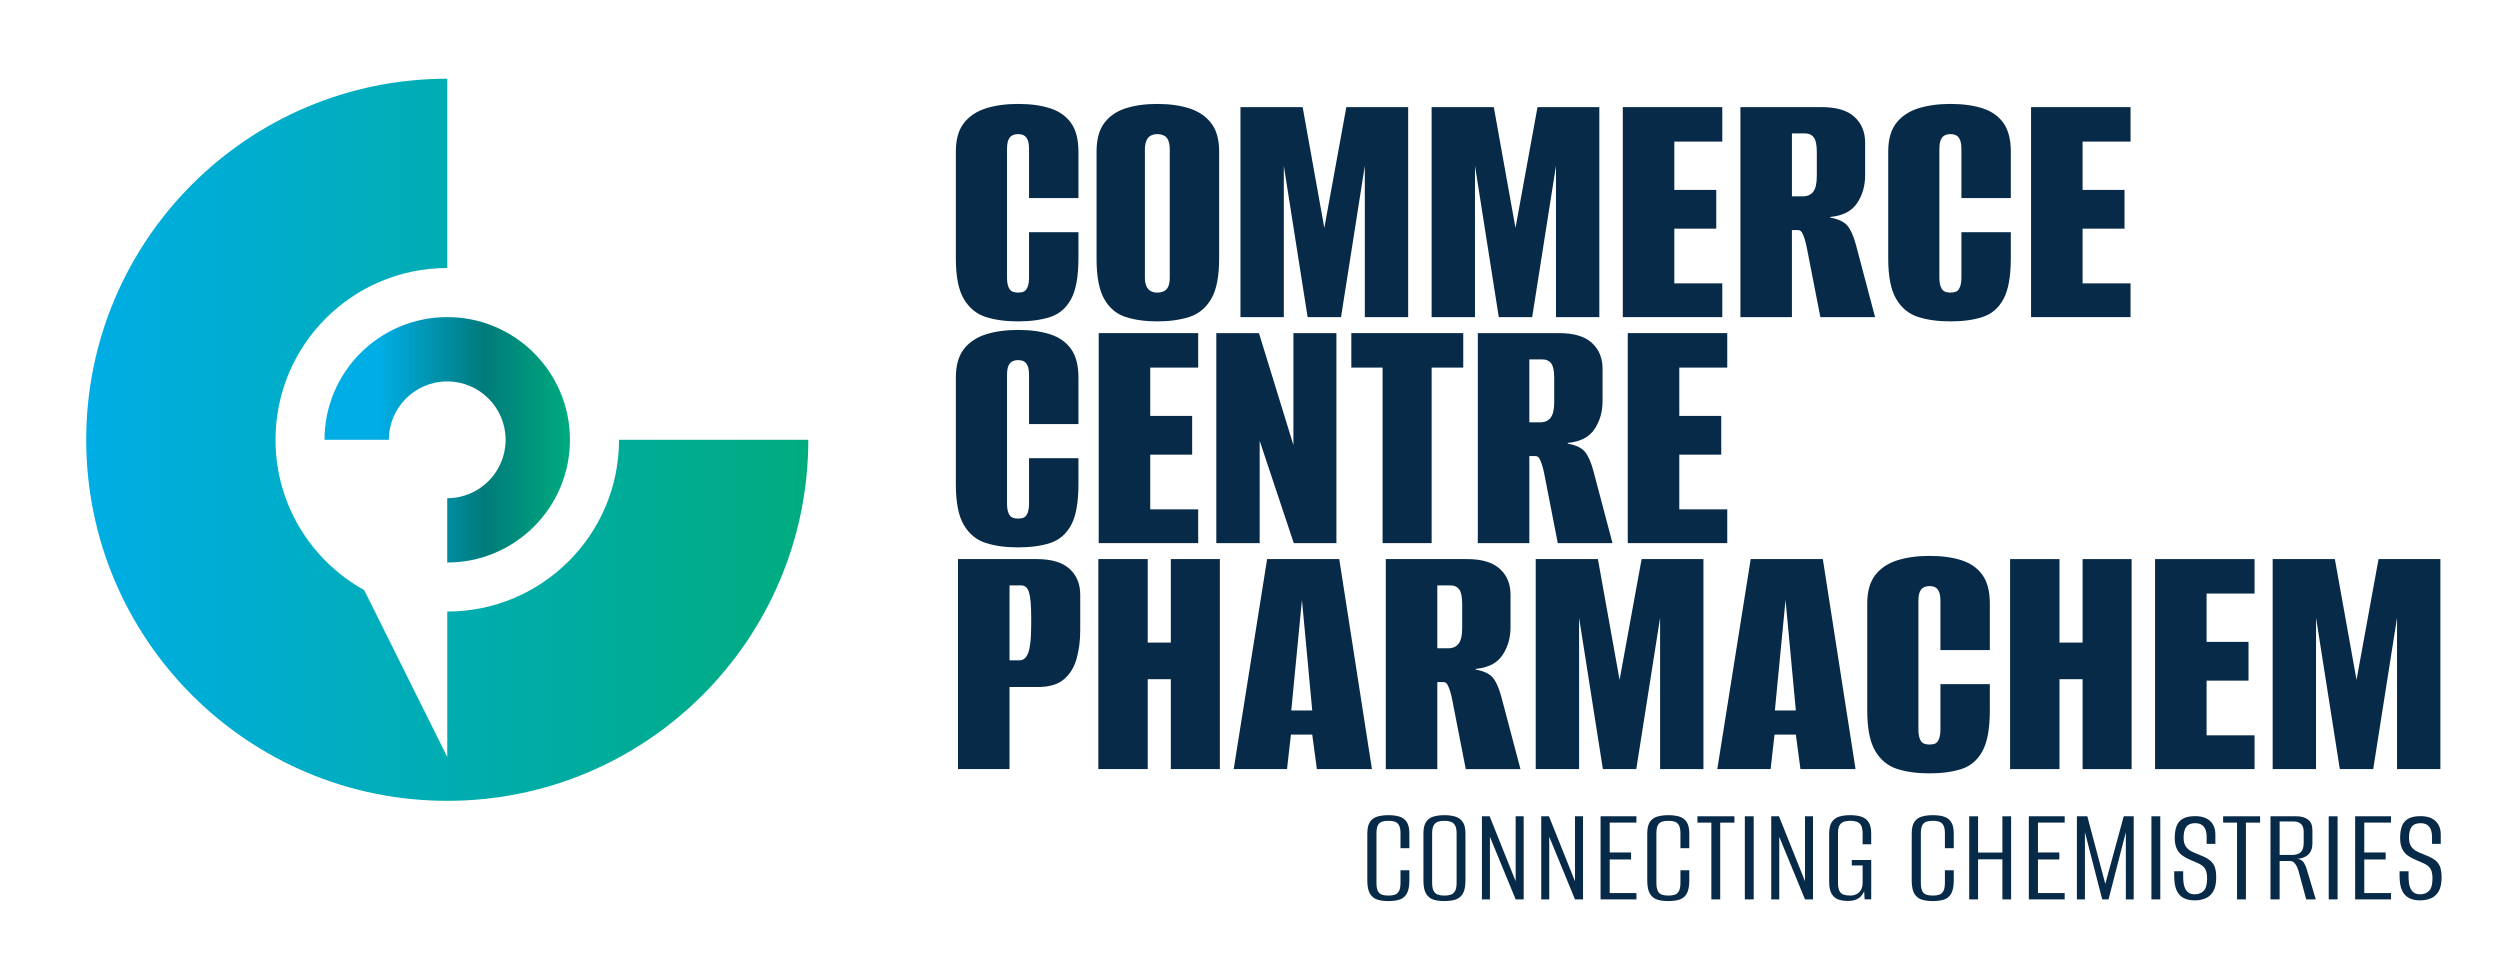 <?xml version="1.0" encoding="utf-8"?>
<!-- Generator: Adobe Illustrator 16.0.0, SVG Export Plug-In . SVG Version: 6.00 Build 0)  -->
<!DOCTYPE svg PUBLIC "-//W3C//DTD SVG 1.1//EN" "http://www.w3.org/Graphics/SVG/1.1/DTD/svg11.dtd">
<svg version="1.1" id="Layer_1" xmlns="http://www.w3.org/2000/svg" xmlns:xlink="http://www.w3.org/1999/xlink" x="0px" y="0px"
	 width="248.934px" height="95.893px" viewBox="0 0 248.934 95.893" enable-background="new 0 0 248.934 95.893"
	 xml:space="preserve">
<g>
	<g>
		<defs>
			<path id="SVGID_1_" d="M32.313,43.795l6.406-0.001c0-3.21,2.602-5.813,5.813-5.813c3.209,0.001,5.813,2.604,5.813,5.813
				c0,3.211-2.603,5.813-5.813,5.813v6.405c6.747,0,12.219-5.471,12.219-12.219c0-6.747-5.47-12.218-12.219-12.218
				C37.783,31.578,32.313,37.049,32.313,43.795"/>
		</defs>
		<clipPath id="SVGID_2_">
			<use xlink:href="#SVGID_1_"  overflow="visible"/>
		</clipPath>
		
			<linearGradient id="SVGID_3_" gradientUnits="userSpaceOnUse" x1="-626.949" y1="48.3" x2="-625.948" y2="48.3" gradientTransform="matrix(24.437 0 0 24.437 15353.294 -1136.548)">
			<stop  offset="0" style="stop-color:#00ADE5"/>
			<stop  offset="0.215" style="stop-color:#00ADE5"/>
			<stop  offset="0.64" style="stop-color:#007B7B"/>
			<stop  offset="1" style="stop-color:#00AC7E"/>
		</linearGradient>
		<rect x="32.313" y="31.578" clip-path="url(#SVGID_2_)" fill="url(#SVGID_3_)" width="24.438" height="24.437"/>
	</g>
</g>
<g>
	<g>
		<defs>
			<path id="SVGID_4_" d="M8.585,43.792c0.001,19.854,16.096,35.95,35.951,35.949c19.854,0.001,35.951-16.097,35.95-35.949H61.638
				c0,9.441-7.657,17.101-17.102,17.101h-0.001v14.474L36.256,58.75c-5.259-2.917-8.822-8.521-8.822-14.959
				c0-9.447,7.657-17.104,17.102-17.104l0.001-18.848C24.68,7.839,8.585,23.935,8.585,43.792"/>
		</defs>
		<clipPath id="SVGID_5_">
			<use xlink:href="#SVGID_4_"  overflow="visible"/>
		</clipPath>
		
			<linearGradient id="SVGID_6_" gradientUnits="userSpaceOnUse" x1="-631.596" y1="45.203" x2="-630.596" y2="45.203" gradientTransform="matrix(71.902 0 0 71.902 45421.461 -3206.358)">
			<stop  offset="0" style="stop-color:#00ADE5"/>
			<stop  offset="1" style="stop-color:#00AC7E"/>
		</linearGradient>
		<rect x="8.585" y="7.839" clip-path="url(#SVGID_5_)" fill="url(#SVGID_6_)" width="71.902" height="71.902"/>
	</g>
</g>
<g enable-background="new    ">
	<path fill="#062A47" d="M101.369,32.002c-1.227,0-2.3-0.147-3.22-0.442s-1.645-0.891-2.176-1.787
		c-0.531-0.896-0.796-2.24-0.796-4.033V15.09c0-1.203,0.266-2.146,0.796-2.831c0.531-0.684,1.262-1.173,2.193-1.469
		c0.932-0.294,2-0.441,3.202-0.441c1.25,0,2.323,0.147,3.22,0.441c0.896,0.296,1.586,0.785,2.07,1.469
		c0.483,0.685,0.726,1.628,0.726,2.831v4.635h-4.918v-4.848c0-0.425-0.047-0.743-0.141-0.955c-0.095-0.212-0.219-0.359-0.372-0.442
		c-0.154-0.082-0.348-0.124-0.584-0.124c-0.212,0-0.401,0.042-0.566,0.124c-0.166,0.083-0.295,0.23-0.389,0.442
		c-0.095,0.212-0.142,0.53-0.142,0.955v12.737c0,0.401,0.047,0.72,0.142,0.955c0.094,0.236,0.224,0.39,0.389,0.46
		c0.165,0.071,0.354,0.106,0.566,0.106c0.236,0,0.43-0.035,0.584-0.106c0.153-0.07,0.277-0.224,0.372-0.46
		c0.094-0.235,0.141-0.554,0.141-0.955v-4.493h4.918v2.583c0,1.816-0.242,3.173-0.726,4.068c-0.484,0.896-1.174,1.492-2.07,1.787
		C103.693,31.855,102.619,32.002,101.369,32.002z"/>
	<path fill="#062A47" d="M115.239,32.002c-1.203,0-2.259-0.147-3.167-0.442c-0.908-0.295-1.616-0.891-2.123-1.787
		c-0.507-0.896-0.761-2.24-0.761-4.033V15.09c0-1.203,0.253-2.146,0.761-2.831c0.507-0.684,1.215-1.173,2.123-1.469
		c0.908-0.294,1.964-0.441,3.167-0.441c1.203,0,2.265,0.147,3.185,0.441c0.92,0.296,1.645,0.785,2.176,1.469
		c0.531,0.685,0.796,1.628,0.796,2.831v10.614c0,1.816-0.266,3.173-0.796,4.068c-0.531,0.896-1.256,1.492-2.176,1.787
		S116.442,32.002,115.239,32.002z M115.239,29.136c0.236,0,0.454-0.047,0.655-0.142c0.2-0.094,0.348-0.253,0.442-0.478
		c0.094-0.224,0.141-0.524,0.141-0.902V14.877c0-0.354-0.047-0.648-0.141-0.885c-0.095-0.235-0.242-0.4-0.442-0.495
		c-0.201-0.094-0.419-0.142-0.655-0.142s-0.448,0.048-0.637,0.142c-0.189,0.095-0.336,0.26-0.442,0.495
		c-0.106,0.236-0.159,0.531-0.159,0.885v12.737c0,0.378,0.053,0.679,0.159,0.902c0.106,0.225,0.253,0.384,0.442,0.478
		C114.79,29.089,115.003,29.136,115.239,29.136z"/>
	<path fill="#062A47" d="M123.517,31.577v-20.91h6.192l2.158,12.029l2.193-12.029h6.156v20.91h-4.316V16.505l-2.37,15.072h-3.326
		l-2.37-15.072v15.072H123.517z"/>
	<path fill="#062A47" d="M142.553,31.577v-20.91h6.191l2.158,12.029l2.193-12.029h6.156v20.91h-4.316V16.505l-2.37,15.072h-3.326
		l-2.37-15.072v15.072H142.553z"/>
	<path fill="#062A47" d="M161.588,31.577v-20.91h9.906v3.432h-4.776v4.812h4.175v3.857h-4.175v5.448h4.776v3.361H161.588z"/>
	<path fill="#062A47" d="M173.299,31.577v-20.91h8.102c1.463,0,2.548,0.324,3.256,0.973c0.707,0.649,1.061,1.504,1.061,2.565v3.255
		c0,1.038-0.265,1.958-0.795,2.76c-0.531,0.802-1.422,1.262-2.672,1.38v0.07c0.802,0.142,1.367,0.407,1.698,0.797
		c0.33,0.389,0.613,1.021,0.849,1.893l1.911,7.218h-5.448l-1.346-6.899c-0.07-0.354-0.146-0.66-0.229-0.92
		c-0.083-0.259-0.171-0.466-0.265-0.619c-0.096-0.153-0.225-0.23-0.39-0.23h-0.602v8.669H173.299z M178.429,19.548h1.097
		c0.448,0,0.79-0.153,1.026-0.46c0.235-0.307,0.354-0.826,0.354-1.558v-2.405c0-0.708-0.101-1.191-0.301-1.451
		c-0.2-0.259-0.489-0.389-0.866-0.389h-1.31V19.548z"/>
	<path fill="#062A47" d="M194.209,32.002c-1.227,0-2.3-0.147-3.22-0.442s-1.646-0.891-2.176-1.787
		c-0.53-0.896-0.796-2.24-0.796-4.033V15.09c0-1.203,0.266-2.146,0.796-2.831c0.53-0.684,1.262-1.173,2.193-1.469
		c0.932-0.294,1.999-0.441,3.202-0.441c1.25,0,2.323,0.147,3.22,0.441c0.896,0.296,1.586,0.785,2.069,1.469
		c0.484,0.685,0.727,1.628,0.727,2.831v4.635h-4.919v-4.848c0-0.425-0.048-0.743-0.142-0.955s-0.219-0.359-0.371-0.442
		c-0.154-0.082-0.348-0.124-0.584-0.124c-0.213,0-0.401,0.042-0.566,0.124c-0.165,0.083-0.295,0.23-0.389,0.442
		c-0.095,0.212-0.142,0.53-0.142,0.955v12.737c0,0.401,0.047,0.72,0.142,0.955c0.094,0.236,0.224,0.39,0.389,0.46
		c0.165,0.071,0.354,0.106,0.566,0.106c0.236,0,0.43-0.035,0.584-0.106c0.152-0.07,0.277-0.224,0.371-0.46
		c0.094-0.235,0.142-0.554,0.142-0.955v-4.493h4.919v2.583c0,1.816-0.242,3.173-0.727,4.068c-0.483,0.896-1.174,1.492-2.069,1.787
		C196.532,31.855,195.459,32.002,194.209,32.002z"/>
	<path fill="#062A47" d="M202.24,31.577v-20.91h9.906v3.432h-4.775v4.812h4.175v3.857h-4.175v5.448h4.775v3.361H202.24z"/>
</g>
<g enable-background="new    ">
	<path fill="#062A47" d="M101.369,54.505c-1.227,0-2.3-0.147-3.22-0.442s-1.645-0.891-2.176-1.787
		c-0.531-0.896-0.796-2.24-0.796-4.033V37.593c0-1.203,0.266-2.146,0.796-2.831c0.531-0.684,1.262-1.173,2.193-1.469
		c0.932-0.294,2-0.441,3.202-0.441c1.25,0,2.323,0.147,3.22,0.441c0.896,0.296,1.586,0.785,2.07,1.469
		c0.483,0.685,0.726,1.628,0.726,2.831v4.635h-4.918V37.38c0-0.425-0.047-0.743-0.141-0.955c-0.095-0.212-0.219-0.359-0.372-0.442
		c-0.154-0.082-0.348-0.124-0.584-0.124c-0.212,0-0.401,0.042-0.566,0.124c-0.166,0.083-0.295,0.23-0.389,0.442
		c-0.095,0.212-0.142,0.53-0.142,0.955v12.737c0,0.401,0.047,0.72,0.142,0.955c0.094,0.236,0.224,0.39,0.389,0.46
		c0.165,0.071,0.354,0.106,0.566,0.106c0.236,0,0.43-0.035,0.584-0.106c0.153-0.07,0.277-0.224,0.372-0.46
		c0.094-0.235,0.141-0.554,0.141-0.955v-4.493h4.918v2.583c0,1.816-0.242,3.173-0.726,4.068c-0.484,0.896-1.174,1.492-2.07,1.787
		C103.693,54.358,102.619,54.505,101.369,54.505z"/>
	<path fill="#062A47" d="M109.401,54.08V33.17h9.907v3.432h-4.776v4.812h4.175v3.857h-4.175v5.448h4.776v3.361H109.401z"/>
	<path fill="#062A47" d="M121.112,54.08V33.17h4.246l3.432,11.145V33.17h4.281v20.91h-4.245l-3.396-10.189V54.08H121.112z"/>
	<path fill="#062A47" d="M137.67,54.08V36.602h-3.113V33.17h11.145v3.432h-3.148V54.08H137.67z"/>
	<path fill="#062A47" d="M147.152,54.08V33.17h8.103c1.463,0,2.547,0.324,3.255,0.973c0.708,0.649,1.062,1.504,1.062,2.565v3.255
		c0,1.038-0.266,1.958-0.796,2.76s-1.421,1.262-2.671,1.38v0.07c0.801,0.142,1.367,0.407,1.697,0.797
		c0.33,0.389,0.613,1.021,0.85,1.893l1.91,7.218h-5.448l-1.345-6.899c-0.07-0.354-0.147-0.66-0.23-0.92
		c-0.082-0.259-0.17-0.466-0.265-0.619s-0.225-0.23-0.39-0.23h-0.602v8.669H147.152z M152.281,42.051h1.098
		c0.447,0,0.789-0.153,1.025-0.46s0.354-0.826,0.354-1.558v-2.405c0-0.708-0.1-1.191-0.301-1.451
		c-0.2-0.259-0.489-0.389-0.866-0.389h-1.31V42.051z"/>
	<path fill="#062A47" d="M162.082,54.08V33.17h9.907v3.432h-4.776v4.812h4.176v3.857h-4.176v5.448h4.776v3.361H162.082z"/>
</g>
<g enable-background="new    ">
	<path fill="#062A47" d="M95.39,76.581v-20.91h7.855c1.462,0,2.547,0.324,3.255,0.973c0.708,0.649,1.062,1.504,1.062,2.565v3.573
		c0,0.991-0.118,1.917-0.354,2.777c-0.236,0.861-0.654,1.552-1.256,2.07s-1.468,0.778-2.601,0.778h-2.831v8.173H95.39z
		 M100.52,65.754h0.991c0.401,0,0.695-0.259,0.885-0.778c0.188-0.519,0.283-1.427,0.283-2.724v-0.85
		c0-1.132-0.071-1.934-0.212-2.406c-0.141-0.472-0.401-0.707-0.778-0.707h-1.167V65.754z"/>
	<path fill="#062A47" d="M109.365,76.581v-20.91h4.918v8.314h2.3v-8.314h4.883v20.91h-4.883V67.63h-2.3v8.951H109.365z"/>
	<path fill="#062A47" d="M122.845,76.581l3.326-20.91h7.183l3.255,20.91h-5.483l-0.461-3.432h-2.123l-0.389,3.432H122.845z
		 M128.577,70.743h2.087l-1.025-11.004L128.577,70.743z"/>
	<path fill="#062A47" d="M137.989,76.581v-20.91h8.102c1.463,0,2.548,0.324,3.256,0.973c0.707,0.649,1.061,1.504,1.061,2.565v3.255
		c0,1.038-0.265,1.958-0.795,2.76c-0.531,0.802-1.422,1.262-2.672,1.38v0.07c0.802,0.142,1.367,0.407,1.698,0.797
		c0.33,0.389,0.613,1.021,0.849,1.893l1.911,7.218h-5.448l-1.346-6.899c-0.07-0.354-0.146-0.66-0.229-0.92
		c-0.083-0.259-0.171-0.466-0.265-0.619c-0.096-0.153-0.225-0.23-0.39-0.23h-0.602v8.669H137.989z M143.118,64.552h1.097
		c0.448,0,0.79-0.153,1.026-0.46c0.235-0.307,0.354-0.826,0.354-1.558v-2.405c0-0.708-0.101-1.191-0.301-1.451
		c-0.2-0.259-0.489-0.389-0.866-0.389h-1.31V64.552z"/>
	<path fill="#062A47" d="M152.918,76.581v-20.91h6.192l2.158,12.029l2.194-12.029h6.156v20.91h-4.316V61.509l-2.371,15.072h-3.326
		l-2.37-15.072v15.072H152.918z"/>
	<path fill="#062A47" d="M170.998,76.581l3.326-20.91h7.183l3.255,20.91h-5.484l-0.459-3.432h-2.123l-0.39,3.432H170.998z
		 M176.731,70.743h2.088l-1.027-11.004L176.731,70.743z"/>
	<path fill="#062A47" d="M192.121,77.006c-1.227,0-2.301-0.147-3.221-0.442s-1.645-0.891-2.176-1.787
		c-0.53-0.896-0.796-2.24-0.796-4.033V60.094c0-1.203,0.266-2.146,0.796-2.831c0.531-0.684,1.262-1.173,2.193-1.469
		c0.932-0.294,2-0.441,3.203-0.441c1.25,0,2.322,0.147,3.219,0.441c0.896,0.296,1.586,0.785,2.07,1.469
		c0.483,0.685,0.726,1.628,0.726,2.831v4.635h-4.919v-4.848c0-0.425-0.047-0.743-0.141-0.955c-0.095-0.212-0.219-0.359-0.371-0.442
		c-0.154-0.082-0.349-0.124-0.584-0.124c-0.213,0-0.402,0.042-0.566,0.124c-0.166,0.083-0.295,0.23-0.389,0.442
		c-0.096,0.212-0.143,0.53-0.143,0.955v12.737c0,0.401,0.047,0.72,0.143,0.955c0.094,0.236,0.223,0.39,0.389,0.46
		c0.164,0.071,0.354,0.106,0.566,0.106c0.235,0,0.43-0.035,0.584-0.106c0.152-0.07,0.276-0.224,0.371-0.46
		c0.094-0.235,0.141-0.554,0.141-0.955v-4.493h4.919v2.583c0,1.816-0.242,3.173-0.726,4.068c-0.484,0.896-1.174,1.492-2.07,1.787
		S193.371,77.006,192.121,77.006z"/>
	<path fill="#062A47" d="M200.153,76.581v-20.91h4.918v8.314h2.299v-8.314h4.883v20.91h-4.883V67.63h-2.299v8.951H200.153z"/>
	<path fill="#062A47" d="M214.588,76.581v-20.91h9.906v3.432h-4.776v4.812h4.175v3.857h-4.175v5.448h4.776v3.361H214.588z"/>
	<path fill="#062A47" d="M226.299,76.581v-20.91h6.191l2.158,12.029l2.193-12.029h6.156v20.91h-4.316V61.509l-2.37,15.072h-3.326
		l-2.37-15.072v15.072H226.299z"/>
</g>
<g enable-background="new    ">
	<path fill="#062A47" d="M138.248,89.723c-0.41,0-0.771-0.047-1.084-0.14c-0.313-0.094-0.561-0.287-0.742-0.581
		s-0.273-0.74-0.273-1.337v-4.662c0-0.522,0.092-0.915,0.273-1.176c0.182-0.262,0.434-0.437,0.756-0.525s0.684-0.133,1.085-0.133
		c0.411,0,0.771,0.047,1.078,0.14c0.308,0.094,0.55,0.271,0.728,0.532s0.267,0.648,0.267,1.162v1.456h-0.882v-1.471
		c0-0.363-0.052-0.637-0.154-0.818c-0.104-0.183-0.245-0.301-0.428-0.357c-0.182-0.056-0.389-0.084-0.623-0.084
		c-0.232,0-0.44,0.028-0.622,0.084c-0.183,0.057-0.322,0.175-0.421,0.357c-0.098,0.182-0.146,0.455-0.146,0.818v4.914
		c0,0.374,0.049,0.651,0.146,0.833c0.099,0.183,0.238,0.302,0.421,0.357c0.182,0.056,0.39,0.084,0.622,0.084
		c0.243,0,0.453-0.028,0.631-0.084s0.316-0.175,0.42-0.357c0.103-0.182,0.154-0.459,0.154-0.833v-1.246h0.882v0.994
		c0,0.607-0.089,1.058-0.267,1.352s-0.42,0.487-0.728,0.581C139.033,89.676,138.669,89.723,138.248,89.723z"/>
	<path fill="#062A47" d="M143.807,89.723c-0.401,0-0.756-0.047-1.064-0.14c-0.308-0.094-0.553-0.287-0.734-0.581
		s-0.273-0.74-0.273-1.337v-4.662c0-0.522,0.092-0.915,0.273-1.176c0.182-0.262,0.432-0.437,0.749-0.525s0.677-0.133,1.077-0.133
		c0.402,0,0.759,0.047,1.072,0.14c0.313,0.094,0.56,0.271,0.741,0.532c0.183,0.262,0.273,0.648,0.273,1.162v4.647
		c0,0.607-0.091,1.058-0.273,1.352c-0.182,0.294-0.429,0.487-0.741,0.581C144.593,89.676,144.227,89.723,143.807,89.723z
		 M143.821,89.177c0.243,0,0.455-0.03,0.637-0.091c0.183-0.061,0.324-0.183,0.428-0.364c0.103-0.182,0.154-0.455,0.154-0.819v-4.899
		c0-0.364-0.052-0.638-0.154-0.819c-0.104-0.182-0.248-0.303-0.434-0.364c-0.188-0.061-0.397-0.091-0.631-0.091
		c-0.242,0-0.455,0.03-0.637,0.091c-0.182,0.062-0.324,0.183-0.427,0.364s-0.154,0.455-0.154,0.819v4.899
		c0,0.364,0.052,0.638,0.154,0.819s0.245,0.304,0.427,0.364S143.578,89.177,143.821,89.177z"/>
	<path fill="#062A47" d="M147.559,89.555v-8.274h0.77l2.59,6.469v-6.469h0.799v8.274h-0.799l-2.562-6.23v6.23H147.559z"/>
	<path fill="#062A47" d="M153.467,89.555v-8.274h0.77l2.59,6.469v-6.469h0.799v8.274h-0.799l-2.562-6.23v6.23H153.467z"/>
	<path fill="#062A47" d="M159.374,89.555v-8.274h3.57v0.631h-2.66v2.968h2.128v0.7h-2.128v3.346h2.66v0.63H159.374z"/>
	<path fill="#062A47" d="M166.122,89.723c-0.411,0-0.772-0.047-1.085-0.14c-0.313-0.094-0.561-0.287-0.742-0.581
		s-0.272-0.74-0.272-1.337v-4.662c0-0.522,0.091-0.915,0.272-1.176c0.182-0.262,0.435-0.437,0.756-0.525
		c0.322-0.089,0.684-0.133,1.086-0.133c0.41,0,0.77,0.047,1.078,0.14c0.308,0.094,0.55,0.271,0.728,0.532
		c0.177,0.262,0.267,0.648,0.267,1.162v1.456h-0.883v-1.471c0-0.363-0.051-0.637-0.154-0.818c-0.103-0.183-0.244-0.301-0.427-0.357
		c-0.182-0.056-0.39-0.084-0.623-0.084s-0.44,0.028-0.622,0.084c-0.183,0.057-0.322,0.175-0.421,0.357
		c-0.098,0.182-0.147,0.455-0.147,0.818v4.914c0,0.374,0.05,0.651,0.147,0.833c0.099,0.183,0.238,0.302,0.421,0.357
		c0.182,0.056,0.389,0.084,0.622,0.084c0.243,0,0.452-0.028,0.63-0.084s0.317-0.175,0.42-0.357c0.104-0.182,0.154-0.459,0.154-0.833
		v-1.246h0.883v0.994c0,0.607-0.09,1.058-0.267,1.352c-0.178,0.294-0.42,0.487-0.728,0.581
		C166.906,89.676,166.543,89.723,166.122,89.723z"/>
	<path fill="#062A47" d="M170.406,89.555v-7.644h-1.387v-0.631h3.683v0.631h-1.414v7.644H170.406z"/>
	<path fill="#062A47" d="M173.739,89.555v-8.274h0.882v8.274H173.739z"/>
	<path fill="#062A47" d="M176.369,89.555v-8.274h0.771l2.591,6.469v-6.469h0.797v8.274h-0.797l-2.563-6.23v6.23H176.369z"/>
	<path fill="#062A47" d="M184,89.709c-0.336,0-0.645-0.045-0.924-0.133c-0.281-0.089-0.507-0.273-0.68-0.554
		c-0.173-0.279-0.259-0.7-0.259-1.26v-4.746c0-0.522,0.091-0.914,0.272-1.176s0.43-0.438,0.742-0.532
		c0.313-0.093,0.674-0.14,1.085-0.14s0.772,0.049,1.085,0.146c0.313,0.099,0.558,0.278,0.735,0.539
		c0.177,0.262,0.267,0.649,0.267,1.162v1.05h-0.854v-1.063c0-0.373-0.054-0.648-0.161-0.826s-0.252-0.296-0.434-0.357
		c-0.183-0.061-0.395-0.091-0.638-0.091c-0.233,0-0.443,0.03-0.63,0.091c-0.187,0.062-0.332,0.18-0.434,0.357
		c-0.104,0.178-0.154,0.453-0.154,0.826v4.899c0,0.374,0.051,0.651,0.154,0.833c0.102,0.183,0.247,0.302,0.434,0.357
		s0.396,0.084,0.63,0.084c0.364,0,0.66-0.109,0.89-0.329c0.229-0.219,0.343-0.534,0.343-0.945v-1.722h-1.078v-0.546h1.933v3.92
		h-0.658l-0.043-0.798c-0.027,0.065-0.063,0.128-0.104,0.188c-0.042,0.062-0.077,0.115-0.104,0.161
		c-0.131,0.188-0.311,0.334-0.539,0.441C184.646,89.656,184.354,89.709,184,89.709z"/>
	<path fill="#062A47" d="M192.455,89.723c-0.41,0-0.771-0.047-1.084-0.14c-0.313-0.094-0.561-0.287-0.742-0.581
		s-0.273-0.74-0.273-1.337v-4.662c0-0.522,0.092-0.915,0.273-1.176c0.182-0.262,0.434-0.437,0.756-0.525s0.684-0.133,1.085-0.133
		c0.411,0,0.771,0.047,1.078,0.14c0.308,0.094,0.55,0.271,0.728,0.532s0.267,0.648,0.267,1.162v1.456h-0.882v-1.471
		c0-0.363-0.052-0.637-0.154-0.818c-0.104-0.183-0.245-0.301-0.428-0.357c-0.182-0.056-0.389-0.084-0.623-0.084
		c-0.232,0-0.44,0.028-0.622,0.084c-0.183,0.057-0.322,0.175-0.421,0.357c-0.098,0.182-0.146,0.455-0.146,0.818v4.914
		c0,0.374,0.049,0.651,0.146,0.833c0.099,0.183,0.238,0.302,0.421,0.357c0.182,0.056,0.39,0.084,0.622,0.084
		c0.243,0,0.453-0.028,0.631-0.084s0.316-0.175,0.42-0.357c0.103-0.182,0.154-0.459,0.154-0.833v-1.246h0.882v0.994
		c0,0.607-0.089,1.058-0.267,1.352s-0.42,0.487-0.728,0.581C193.24,89.676,192.876,89.723,192.455,89.723z"/>
	<path fill="#062A47" d="M196.081,89.555v-8.274h0.882v3.612h2.422v-3.612h0.869v8.274h-0.869v-3.99h-2.422v3.99H196.081z"/>
	<path fill="#062A47" d="M202.018,89.555v-8.274h3.57v0.631h-2.66v2.968h2.127v0.7h-2.127v3.346h2.66v0.63H202.018z"/>
	<path fill="#062A47" d="M206.805,89.555v-8.274h1.037l1.791,6.734l1.834-6.734h0.994v8.274h-0.783v-6.692l-1.723,6.692h-0.63
		l-1.722-6.692v6.692H206.805z"/>
	<path fill="#062A47" d="M214.225,89.555v-8.274h0.883v8.274H214.225z"/>
	<path fill="#062A47" d="M218.537,89.653c-0.42,0-0.781-0.074-1.085-0.224s-0.539-0.399-0.707-0.749s-0.252-0.838-0.252-1.463
		v-0.462c0.149,0,0.301,0,0.455,0c0.153,0,0.301,0,0.44,0v0.518c0,0.467,0.049,0.829,0.147,1.085
		c0.099,0.257,0.233,0.437,0.405,0.539c0.174,0.103,0.371,0.154,0.596,0.154c0.363,0,0.66-0.114,0.889-0.343
		s0.344-0.638,0.344-1.226c0-0.42-0.061-0.734-0.183-0.944c-0.121-0.21-0.308-0.378-0.56-0.505
		c-0.252-0.126-0.561-0.263-0.924-0.412c-0.299-0.122-0.567-0.269-0.805-0.441c-0.238-0.173-0.424-0.399-0.554-0.679
		c-0.131-0.28-0.196-0.635-0.196-1.064c0-0.485,0.065-0.889,0.196-1.211c0.13-0.322,0.345-0.563,0.644-0.721
		c0.299-0.159,0.695-0.238,1.19-0.238c0.644,0,1.142,0.161,1.491,0.483c0.35,0.321,0.525,0.776,0.525,1.364v0.91
		c-0.141,0-0.283,0-0.428,0s-0.291,0-0.441,0v-0.7c0-0.447-0.096-0.786-0.287-1.015s-0.473-0.343-0.846-0.343
		c-0.412,0-0.707,0.119-0.89,0.356c-0.183,0.238-0.272,0.601-0.272,1.085c0,0.364,0.069,0.651,0.209,0.861
		c0.141,0.21,0.322,0.374,0.547,0.49c0.224,0.117,0.461,0.222,0.713,0.314c0.421,0.159,0.762,0.325,1.023,0.497
		c0.26,0.173,0.451,0.395,0.573,0.665c0.121,0.271,0.183,0.649,0.183,1.135c0,0.569-0.092,1.02-0.273,1.351
		s-0.434,0.569-0.756,0.714S218.957,89.653,218.537,89.653z"/>
	<path fill="#062A47" d="M222.751,89.555v-7.644h-1.386v-0.631h3.682v0.631h-1.414v7.644H222.751z"/>
	<path fill="#062A47" d="M226.082,89.555v-8.274h2.604c0.467,0,0.845,0.11,1.134,0.329c0.289,0.22,0.435,0.567,0.435,1.043v1.345
		c0,0.476-0.143,0.845-0.427,1.105c-0.285,0.262-0.67,0.401-1.155,0.42v-0.014c0.298,0.019,0.522,0.124,0.672,0.314
		c0.149,0.191,0.28,0.488,0.392,0.89l0.854,2.842h-0.952l-0.756-2.786c-0.047-0.177-0.107-0.343-0.182-0.497
		c-0.075-0.153-0.166-0.282-0.273-0.385s-0.25-0.154-0.428-0.154h-1.008v3.822H226.082z M226.992,85.131h1.232
		c0.383,0,0.672-0.091,0.868-0.273c0.196-0.182,0.294-0.492,0.294-0.931v-1.12c0-0.354-0.094-0.611-0.28-0.77
		c-0.187-0.159-0.405-0.238-0.657-0.238h-1.457V85.131z"/>
	<path fill="#062A47" d="M231.879,89.555v-8.274h0.882v8.274H231.879z"/>
	<path fill="#062A47" d="M234.51,89.555v-8.274h3.57v0.631h-2.66v2.968h2.129v0.7h-2.129v3.346h2.66v0.63H234.51z"/>
	<path fill="#062A47" d="M240.979,89.653c-0.42,0-0.781-0.074-1.085-0.224s-0.539-0.399-0.707-0.749s-0.252-0.838-0.252-1.463
		v-0.462c0.149,0,0.301,0,0.455,0c0.153,0,0.301,0,0.44,0v0.518c0,0.467,0.049,0.829,0.147,1.085
		c0.099,0.257,0.233,0.437,0.405,0.539c0.174,0.103,0.371,0.154,0.596,0.154c0.363,0,0.66-0.114,0.889-0.343
		s0.344-0.638,0.344-1.226c0-0.42-0.061-0.734-0.183-0.944c-0.121-0.21-0.308-0.378-0.56-0.505
		c-0.252-0.126-0.561-0.263-0.924-0.412c-0.299-0.122-0.567-0.269-0.805-0.441c-0.238-0.173-0.424-0.399-0.554-0.679
		c-0.131-0.28-0.196-0.635-0.196-1.064c0-0.485,0.065-0.889,0.196-1.211c0.13-0.322,0.345-0.563,0.644-0.721
		c0.299-0.159,0.695-0.238,1.19-0.238c0.644,0,1.142,0.161,1.491,0.483c0.35,0.321,0.525,0.776,0.525,1.364v0.91
		c-0.141,0-0.283,0-0.428,0s-0.291,0-0.441,0v-0.7c0-0.447-0.096-0.786-0.287-1.015s-0.473-0.343-0.846-0.343
		c-0.412,0-0.707,0.119-0.89,0.356c-0.183,0.238-0.272,0.601-0.272,1.085c0,0.364,0.069,0.651,0.209,0.861
		c0.141,0.21,0.322,0.374,0.547,0.49c0.224,0.117,0.461,0.222,0.713,0.314c0.421,0.159,0.762,0.325,1.023,0.497
		c0.26,0.173,0.451,0.395,0.573,0.665c0.121,0.271,0.183,0.649,0.183,1.135c0,0.569-0.092,1.02-0.273,1.351
		s-0.434,0.569-0.756,0.714S241.399,89.653,240.979,89.653z"/>
</g>
</svg>
